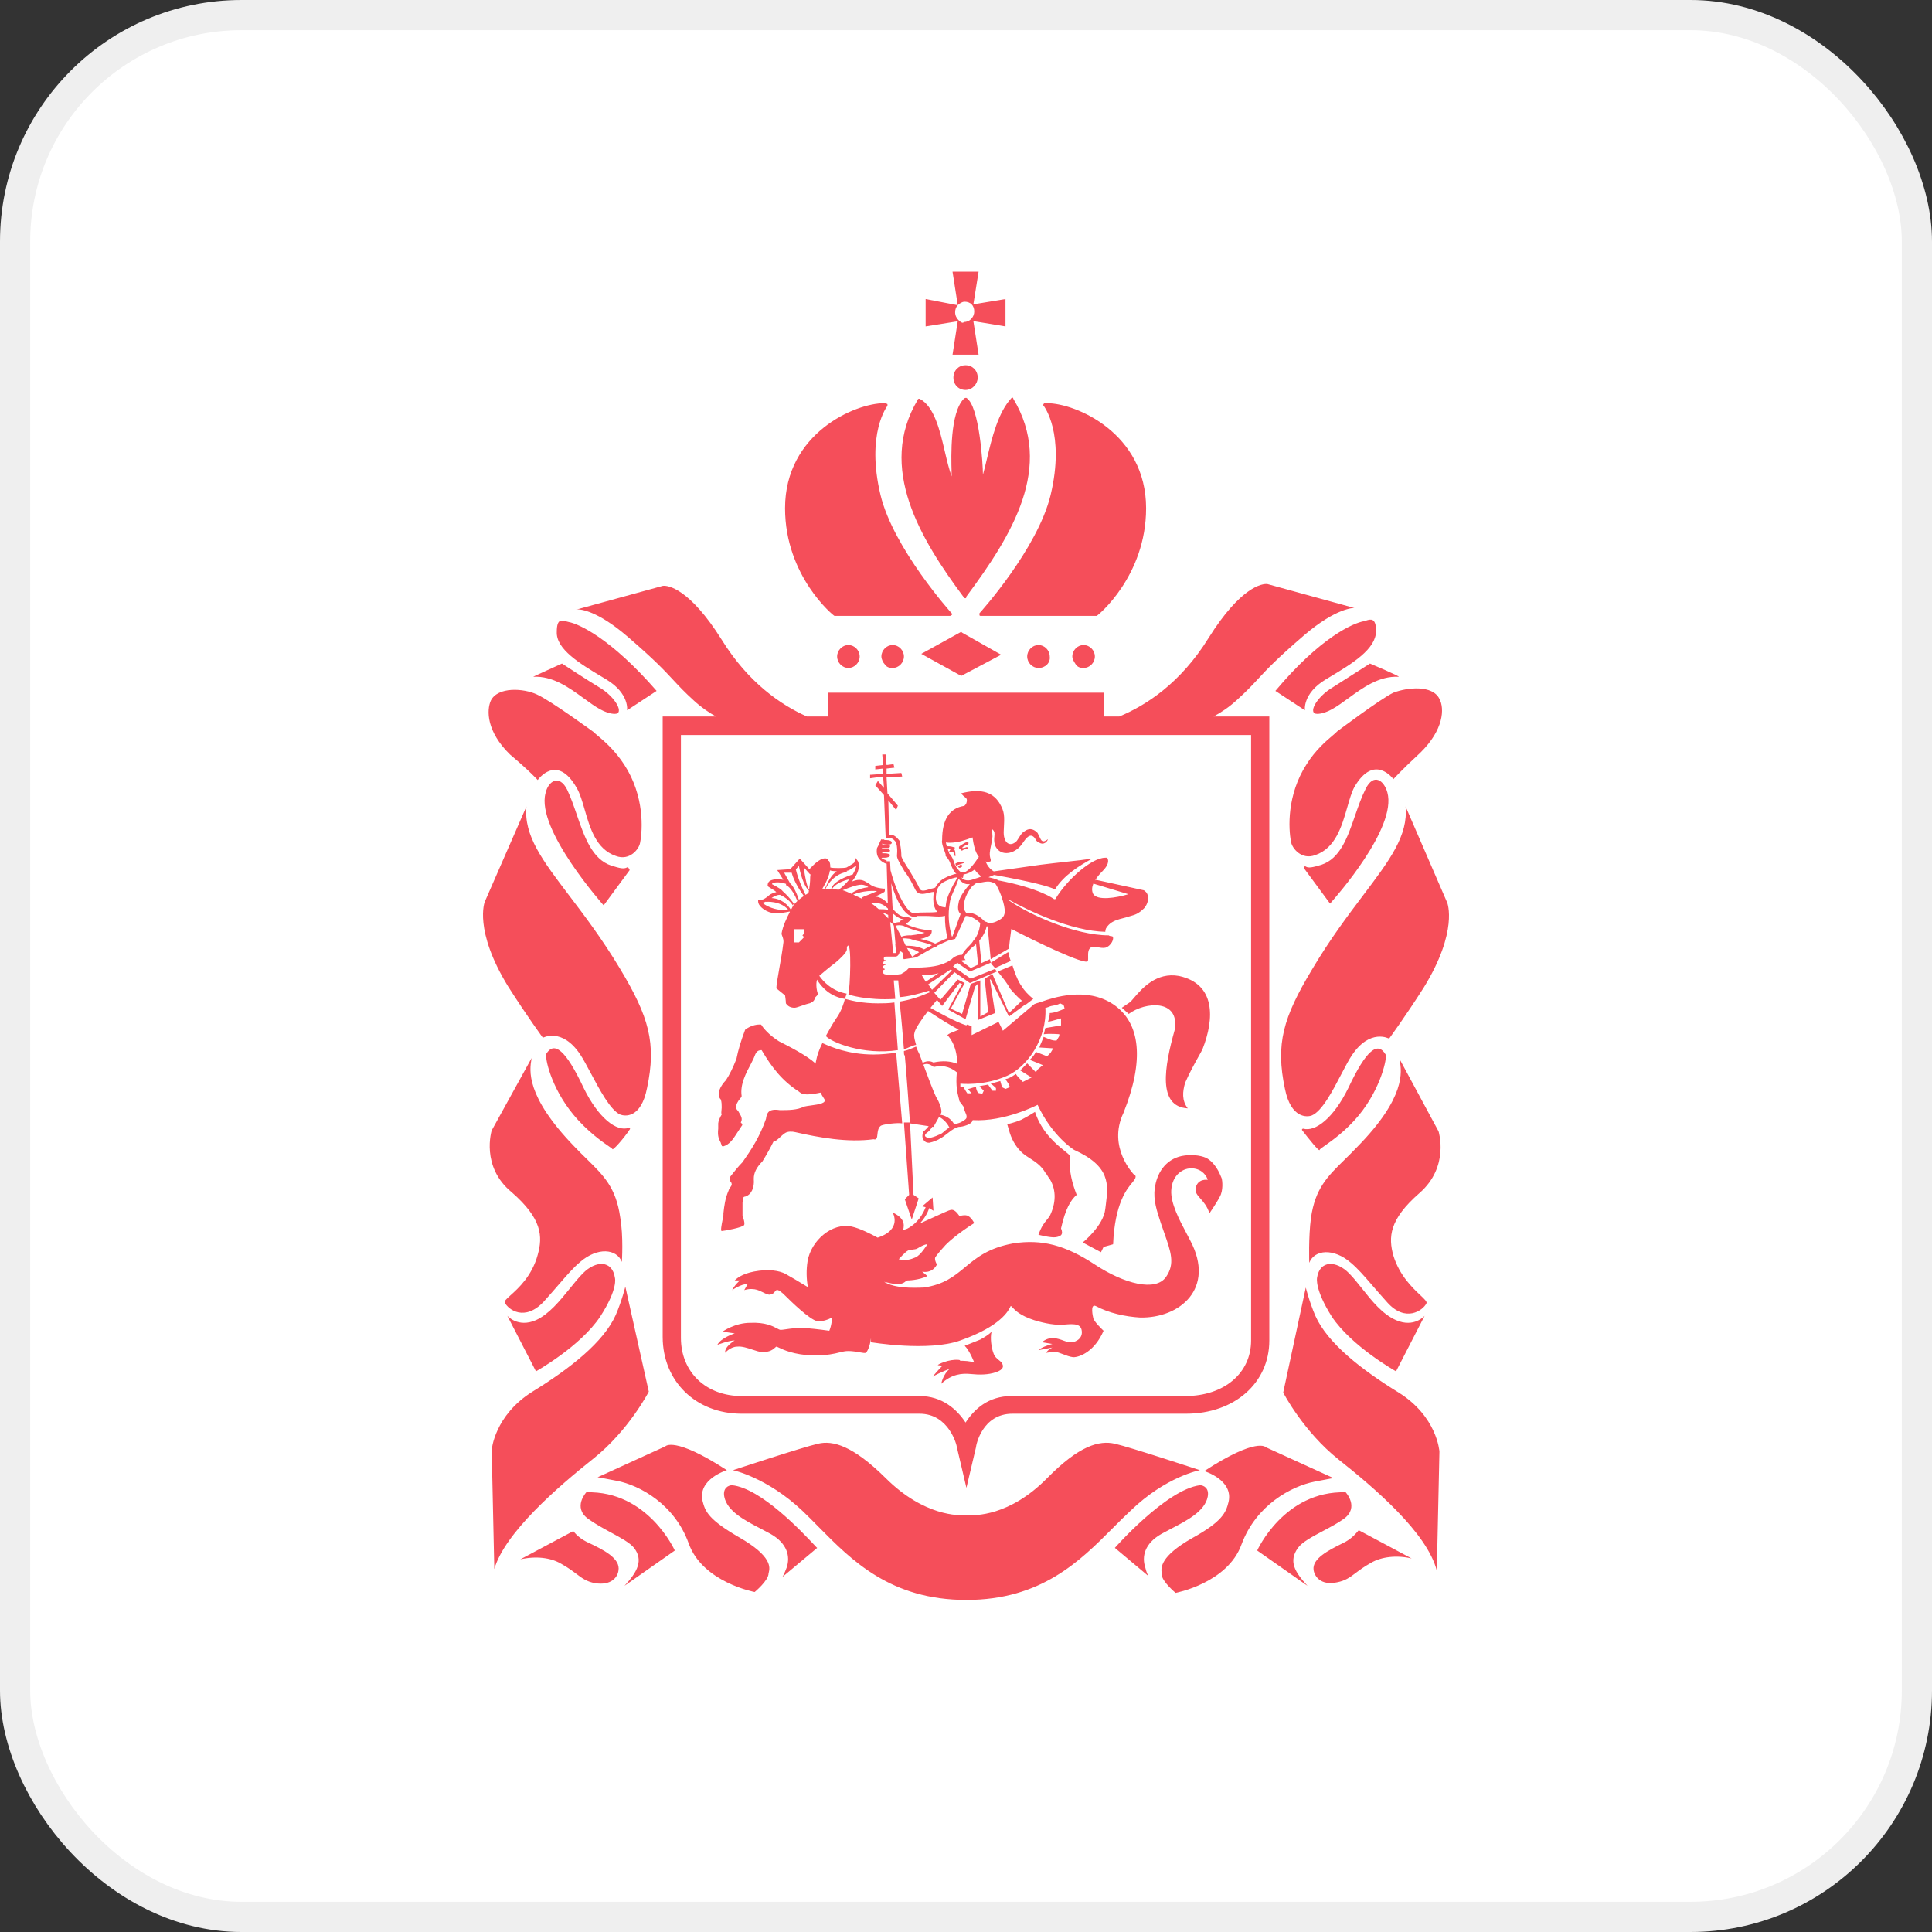 <svg width="64" height="64" viewBox="0 0 64 64" fill="none" xmlns="http://www.w3.org/2000/svg">
<rect x="0" y="0" width="64" height="64" fill="#333333" stroke="none"/>
<rect x="0.5" y="0.5" width="63" height="63" rx="7.5" fill="white"/>
<rect x="0.5" y="0.5" width="63" height="63" rx="7.5" stroke="#EFEFEF"/>
<g clip-path="url(#clip0_21536_53728)">
<path fill-rule="evenodd" clip-rule="evenodd" d="M31.554 11.749H32.417L32.244 10.638L33.308 10.813V9.906L32.244 10.082L32.417 9H31.554L31.727 10.111L30.663 9.906V10.813L31.726 10.643L31.554 11.749ZM31.64 10.345C31.64 10.257 31.669 10.17 31.727 10.111C31.784 10.053 31.87 9.995 31.957 9.995C32.043 9.995 32.129 10.023 32.187 10.082C32.244 10.14 32.273 10.228 32.273 10.316C32.273 10.404 32.244 10.492 32.158 10.579C32.1 10.638 32.014 10.667 31.928 10.667C31.899 10.726 31.813 10.667 31.756 10.608C31.698 10.55 31.64 10.462 31.64 10.345ZM31.842 20.929L30.519 21.66L31.842 22.39L33.164 21.689L31.87 20.957L31.842 20.929ZM25.373 29.867V29.875C25.373 29.875 25.837 29.825 26.112 30.138H25.833C25.574 30.109 25.345 29.992 25.258 29.904C25.304 29.894 25.341 29.882 25.373 29.867ZM25.836 29.642C25.867 29.655 26.129 29.772 26.264 29.992L26.293 29.933C26.176 29.755 26.02 29.604 25.931 29.525C25.901 29.482 25.814 29.412 25.574 29.29C25.574 29.26 25.603 29.26 25.603 29.26C25.686 29.205 25.899 29.229 26.043 29.282L26.034 29.319C26.034 29.319 26.221 29.373 26.414 29.847C26.352 29.904 26.297 29.963 26.264 30.021C26.25 30.051 26.23 30.087 26.209 30.128L26.203 30.138H26.2C26 29.83 25.734 29.759 25.558 29.749C25.635 29.697 25.715 29.648 25.836 29.642ZM26.225 28.91C26.303 29.212 26.535 29.555 26.629 29.681C26.578 29.716 26.519 29.759 26.463 29.805C26.355 29.477 26.249 29.327 26.173 29.259L25.977 28.91H26.225ZM26.462 28.686C26.511 28.917 26.619 29.348 26.797 29.501C26.788 29.552 26.782 29.582 26.782 29.582C26.782 29.582 26.742 29.605 26.685 29.643C26.604 29.494 26.426 29.086 26.363 28.799L26.462 28.686ZM26.839 28.968L26.853 28.954C26.846 28.986 26.841 29.02 26.839 29.056C26.839 29.215 26.819 29.373 26.802 29.474C26.716 29.335 26.67 29.039 26.631 28.784L26.622 28.727L26.839 28.968ZM26.609 31.073L26.581 31.103L26.552 31.132L26.523 31.161L26.494 31.19L26.466 31.219H26.437H26.408H26.379H26.351H26.322H26.293V31.19V31.161V31.132V31.103V31.073V31.045V31.015V30.985V30.956V30.927V30.898V30.869V30.84V30.81V30.781H26.322H26.351H26.379H26.408H26.437H26.465H26.494H26.523H26.552H26.581H26.609H26.638V30.81V30.84V30.869V30.898V30.927L26.609 30.956L26.581 30.985L26.638 31.045L26.609 31.073ZM27.494 28.833C27.54 28.85 27.626 28.86 27.72 28.864C27.53 28.984 27.42 29.228 27.357 29.378C27.341 29.394 27.324 29.42 27.313 29.44C27.27 29.437 27.242 29.436 27.242 29.436C27.242 29.436 27.446 29.133 27.494 28.833ZM28.036 28.851C28.08 28.843 28.115 28.834 28.133 28.822C28.2 28.788 28.247 28.754 28.286 28.726C28.315 28.706 28.339 28.688 28.363 28.676C28.363 28.729 28.327 28.835 28.249 28.966C28.049 29.031 27.59 29.198 27.534 29.453C27.466 29.448 27.401 29.445 27.349 29.442C27.435 29.252 27.683 28.933 28.075 28.881L28.036 28.851ZM28.708 29.349C28.725 29.36 28.741 29.372 28.759 29.385L28.765 29.39C28.407 29.434 28.219 29.582 28.219 29.582L28.239 29.623C28.099 29.559 27.977 29.506 27.932 29.495C27.927 29.493 27.921 29.492 27.914 29.49C28.479 29.261 28.565 29.29 28.708 29.349ZM29.015 29.515L29.022 29.517C29.032 29.52 29.042 29.522 29.053 29.524C29.011 29.538 28.961 29.56 28.912 29.581C28.86 29.604 28.809 29.626 28.765 29.641C28.554 29.722 28.537 29.728 28.558 29.774C28.464 29.728 28.36 29.679 28.263 29.634C28.331 29.606 28.628 29.492 29.015 29.515ZM29.415 30.099L29.416 30.14C29.319 30.12 29.208 30.117 29.11 30.119C29.02 30.039 28.927 29.964 28.852 29.92C29.118 29.883 29.264 29.955 29.415 30.099ZM29.425 30.425C29.379 30.378 29.31 30.307 29.232 30.232C29.297 30.251 29.362 30.277 29.422 30.307L29.425 30.425ZM29.686 31.687C29.772 31.658 29.8 31.57 29.8 31.512C29.804 31.511 29.807 31.511 29.81 31.511C29.845 31.518 29.88 31.536 29.91 31.578C29.914 31.604 29.912 31.634 29.91 31.663C29.909 31.697 29.907 31.728 29.916 31.746L29.944 31.775L30.347 31.716C30.672 31.529 30.837 31.435 30.969 31.366H31.008C31.025 31.348 31.032 31.341 31.035 31.332C31.142 31.278 31.24 31.235 31.41 31.161L31.64 31.103L31.987 30.343H32.014C32.184 30.343 32.366 30.481 32.471 30.576C32.45 30.878 32.323 31.081 32.244 31.161C32.215 31.219 32.158 31.278 32.1 31.337C32.014 31.424 31.928 31.512 31.87 31.629C31.727 31.629 31.612 31.687 31.525 31.775C31.504 31.786 31.483 31.801 31.46 31.817C31.421 31.844 31.378 31.874 31.324 31.892C31.032 32.041 30.572 32.05 30.309 32.056C30.211 32.058 30.14 32.059 30.117 32.067C30.096 32.078 30.082 32.093 30.065 32.111C30.036 32.143 29.996 32.188 29.887 32.243C29.858 32.272 29.829 32.272 29.8 32.272C29.657 32.301 29.455 32.33 29.312 32.272C29.283 32.272 29.254 32.243 29.254 32.213V32.184C29.254 32.184 29.254 32.126 29.283 32.126C29.283 32.126 29.312 32.126 29.312 32.096C29.312 32.096 29.254 32.096 29.254 32.038C29.254 31.982 29.289 31.974 29.314 31.968C29.329 31.964 29.34 31.961 29.34 31.95C29.34 31.921 29.254 31.921 29.254 31.921C29.254 31.892 29.283 31.833 29.283 31.833H29.34V31.804C29.34 31.804 29.254 31.833 29.283 31.716C29.283 31.716 29.312 31.687 29.34 31.687H29.686ZM29.578 30.616L29.61 30.666L29.665 31.279C29.662 31.279 29.66 31.278 29.657 31.278L29.686 31.57H29.588L29.489 30.541L29.578 30.616ZM29.922 30.667C30.093 30.754 30.408 30.856 30.634 30.898C30.549 30.927 30.407 30.956 30.181 30.984C30.125 30.982 29.984 30.98 29.86 31.03L29.666 30.669C29.725 30.644 29.824 30.643 29.922 30.667ZM29.603 30.588L29.597 30.591L29.579 30.259C29.685 30.357 29.8 30.438 29.944 30.459C29.93 30.459 29.915 30.466 29.901 30.474C29.887 30.481 29.872 30.488 29.858 30.488L29.8 30.518V30.546C29.732 30.549 29.666 30.563 29.618 30.582L29.599 30.547L29.603 30.588ZM30.447 31.544C30.369 31.591 30.297 31.639 30.232 31.687L30.212 31.685C30.179 31.633 30.11 31.523 30.044 31.403C30.161 31.417 30.314 31.454 30.447 31.544ZM30.005 31.329C29.97 31.261 29.938 31.193 29.916 31.132L29.892 31.089C29.955 31.078 30.03 31.087 30.092 31.095C30.115 31.098 30.136 31.101 30.154 31.102C30.179 31.113 30.218 31.124 30.28 31.142C30.3 31.148 30.322 31.154 30.347 31.161C30.471 31.186 30.744 31.255 30.872 31.311C30.782 31.356 30.694 31.402 30.61 31.449C30.418 31.341 30.164 31.326 30.005 31.329ZM30.289 30.372C30.318 30.372 30.347 30.372 30.376 30.343H30.692C30.747 30.343 30.813 30.347 30.881 30.352L30.882 30.352C31.034 30.362 31.198 30.372 31.284 30.338C31.291 30.34 31.298 30.34 31.304 30.341C31.299 30.6 31.328 30.84 31.388 31.077C31.254 31.133 31.116 31.194 30.98 31.259C30.9 31.215 30.741 31.166 30.491 31.103C30.663 31.073 30.778 31.015 30.836 30.956C30.864 30.898 30.864 30.869 30.864 30.869V30.81H30.807C30.529 30.81 30.199 30.702 30.021 30.615L30.027 30.591C30.129 30.53 30.203 30.43 30.203 30.43C30.203 30.43 30.088 30.372 30.002 30.372C29.823 30.372 29.712 30.256 29.588 30.127L29.57 30.109L29.524 29.259C29.747 30.019 30.04 30.372 30.289 30.372ZM31.03 29.524H31.037V29.495C31.066 29.378 31.181 29.261 31.238 29.232C31.465 29.107 31.628 29.069 31.721 29.059L31.641 29.203C31.583 29.29 31.411 29.612 31.353 29.845C31.34 29.919 31.331 29.99 31.323 30.06L31.317 30.059C31.187 30.046 30.914 30.017 31.03 29.524ZM31.612 28.588L31.603 28.562C31.577 28.478 31.543 28.372 31.439 28.267V28.237C31.421 28.2 31.403 28.154 31.386 28.105C31.393 28.11 31.401 28.115 31.411 28.12H31.497C31.483 28.135 31.475 28.149 31.468 28.164C31.461 28.179 31.454 28.194 31.439 28.208C31.468 28.237 31.526 28.237 31.555 28.208L31.583 28.237C31.641 28.413 31.669 28.413 31.641 28.208C31.641 28.194 31.634 28.179 31.626 28.164C31.619 28.149 31.612 28.135 31.612 28.12C31.641 28.091 31.641 28.062 31.583 28.062C31.501 28.034 31.444 28.033 31.363 28.032C31.351 27.988 31.34 27.945 31.334 27.907C31.38 27.916 31.43 27.916 31.468 27.916C31.727 27.916 31.986 27.828 32.216 27.74C32.251 27.977 32.298 28.224 32.426 28.385C32.038 28.968 31.869 28.966 31.756 28.822C31.698 28.764 31.641 28.676 31.612 28.588ZM32.273 29.115C32.091 29.194 31.933 29.177 31.84 29.065L31.899 29.085L31.919 28.965C32.042 28.952 32.169 28.891 32.289 28.805C32.33 28.882 32.425 28.966 32.504 29.036L32.505 29.037C32.431 29.069 32.342 29.097 32.273 29.115ZM31.821 30.276L31.554 31.015L31.531 31.023C31.432 30.669 31.388 30.31 31.468 29.875C31.486 29.748 31.559 29.588 31.618 29.456C31.655 29.375 31.687 29.305 31.698 29.26L31.756 29.115C31.855 29.216 31.955 29.317 32.129 29.285L32.1 29.319C32.1 29.319 31.784 29.67 31.756 29.904C31.705 30.128 31.764 30.23 31.821 30.276ZM32.733 29.203C32.81 29.203 32.874 29.228 32.916 29.245C32.938 29.254 32.953 29.26 32.963 29.26C33.078 29.407 33.251 29.845 33.279 30.109C33.308 30.371 33.193 30.43 33.02 30.518C32.963 30.547 32.877 30.576 32.791 30.576C32.76 30.576 32.729 30.568 32.703 30.56C32.703 30.556 32.704 30.552 32.704 30.547L32.627 30.527C32.541 30.441 32.282 30.201 32.072 30.255H32.014C32.007 30.239 31.997 30.226 31.987 30.212C31.959 30.173 31.928 30.129 31.928 30.021C31.928 29.729 32.129 29.436 32.215 29.349L32.331 29.26C32.354 29.26 32.408 29.25 32.471 29.239C32.559 29.222 32.666 29.203 32.733 29.203ZM32.158 32.067L31.832 31.825C31.868 31.812 31.907 31.804 31.957 31.804H31.985L31.928 31.716C31.985 31.601 32.069 31.515 32.154 31.428L32.158 31.424C32.187 31.395 32.216 31.373 32.245 31.351C32.273 31.329 32.302 31.307 32.331 31.278L32.333 31.276L32.4 31.955L32.158 32.067ZM30.875 32.789L30.75 32.606L31.492 32.115L31.534 32.145L30.875 32.789ZM30.528 32.292C30.715 32.304 30.906 32.29 31.092 32.24L30.667 32.521L30.528 32.292ZM27.787 29.473C27.721 29.467 27.642 29.461 27.566 29.455C27.616 29.315 27.918 29.168 28.139 29.127C28.051 29.239 27.934 29.359 27.787 29.473ZM36.219 29.271L37.38 29.622C36.97 29.745 36.348 29.843 36.212 29.612C36.158 29.502 36.173 29.383 36.219 29.271ZM31.94 36.689L31.928 36.687C31.941 36.763 31.964 36.817 31.984 36.864C32.01 36.924 32.031 36.971 32.014 37.038C31.985 37.096 31.842 37.184 31.727 37.213C31.687 37.221 31.65 37.234 31.614 37.249C31.482 37.01 31.265 36.944 31.147 36.927C31.16 36.902 31.172 36.879 31.181 36.862C31.209 36.774 31.123 36.511 31.008 36.336C30.921 36.159 30.735 35.664 30.588 35.269C30.71 35.209 30.812 35.268 30.863 35.298C30.877 35.306 30.888 35.312 30.893 35.312L30.922 35.342H30.951C31.174 35.291 31.441 35.306 31.696 35.52C31.656 35.978 31.715 36.201 31.756 36.359C31.768 36.404 31.778 36.444 31.784 36.482C31.784 36.482 31.864 36.579 31.94 36.689ZM31.813 35.897C31.813 35.897 32.589 35.985 33.366 35.634C34.027 35.342 34.688 34.406 34.63 33.383H34.659L34.746 33.353C34.796 33.328 34.847 33.319 34.9 33.31C34.967 33.298 35.039 33.286 35.119 33.237L35.234 33.295C35.234 33.295 35.263 33.383 35.263 33.412C35.148 33.47 34.918 33.558 34.774 33.558C34.774 33.644 34.759 33.699 34.739 33.768C34.732 33.793 34.724 33.82 34.717 33.85C34.861 33.821 35.148 33.734 35.148 33.734V33.968L34.63 34.055C34.616 34.084 34.609 34.121 34.602 34.158C34.595 34.194 34.587 34.231 34.573 34.26C34.774 34.231 35.091 34.26 35.091 34.26V34.319L35.004 34.465C34.894 34.487 34.75 34.424 34.65 34.38C34.62 34.366 34.593 34.354 34.573 34.347C34.548 34.412 34.523 34.471 34.5 34.524C34.471 34.591 34.445 34.649 34.429 34.699L34.889 34.728L34.803 34.874L34.688 34.991L34.314 34.845C34.257 34.962 34.199 35.02 34.113 35.108C34.343 35.196 34.544 35.283 34.544 35.283L34.372 35.43L34.314 35.517L34.027 35.225C33.977 35.276 33.926 35.327 33.882 35.372L33.881 35.373L33.797 35.458L34.171 35.693L33.998 35.78L33.883 35.839C33.739 35.693 33.682 35.634 33.653 35.575L33.65 35.578C33.565 35.636 33.479 35.693 33.394 35.722C33.366 35.736 33.358 35.736 33.351 35.736C33.344 35.736 33.337 35.736 33.308 35.751L33.423 35.926L33.452 36.014L33.308 36.072L33.193 36.014L33.136 35.81C33.078 35.824 33.027 35.839 32.976 35.854C32.926 35.868 32.876 35.883 32.819 35.897C32.906 35.956 32.992 36.043 32.992 36.043V36.131H32.877C32.851 36.092 32.826 36.059 32.803 36.03C32.774 35.992 32.749 35.959 32.733 35.926C32.68 35.94 32.632 35.947 32.588 35.954C32.538 35.962 32.492 35.97 32.446 35.985L32.589 36.131L32.532 36.248L32.474 36.218C32.417 36.218 32.388 36.19 32.388 36.19C32.388 36.19 32.331 36.072 32.331 36.014C32.263 36.014 32.206 36.034 32.158 36.051C32.124 36.062 32.096 36.072 32.072 36.072C32.1 36.131 32.187 36.218 32.187 36.218H32.043L31.986 36.131C31.975 36.108 31.963 36.09 31.954 36.075C31.939 36.05 31.928 36.032 31.928 36.014C31.906 36.014 31.884 36.01 31.865 36.006C31.835 36.001 31.813 35.996 31.813 36.014V35.897ZM31.353 37.417C31.324 37.437 31.299 37.459 31.273 37.482C31.222 37.528 31.171 37.573 31.094 37.593C30.979 37.651 30.864 37.681 30.749 37.709C30.721 37.709 30.692 37.681 30.663 37.651C30.634 37.651 30.634 37.593 30.663 37.563L30.692 37.534C30.749 37.495 30.819 37.431 30.884 37.324L30.922 37.33C30.922 37.33 31.028 37.144 31.108 36.998C31.183 37.035 31.34 37.135 31.448 37.347C31.416 37.37 31.384 37.393 31.353 37.417ZM25.804 30.255C25.98 30.23 26.088 30.212 26.158 30.196C26.16 30.199 26.162 30.203 26.165 30.206L26.166 30.208C26.064 30.404 25.932 30.673 25.89 30.927C25.89 30.947 25.9 30.973 25.912 31.005C25.936 31.068 25.967 31.152 25.948 31.249C25.921 31.486 25.867 31.79 25.818 32.065C25.765 32.366 25.718 32.633 25.718 32.74L26.006 32.974C26.006 32.974 26.034 33.149 26.034 33.237C26.092 33.324 26.178 33.383 26.322 33.383C26.369 33.383 26.467 33.348 26.57 33.312C26.656 33.282 26.745 33.25 26.811 33.237C26.839 33.237 26.868 33.208 26.868 33.208C26.954 33.179 26.983 33.12 27.012 33.032L27.028 33.016L27.051 32.993C27.066 32.977 27.082 32.961 27.098 32.944C27.05 32.799 27.022 32.612 27.064 32.452C27.204 32.685 27.489 33.015 27.989 33.09C27.96 33.208 27.874 33.5 27.702 33.734C27.564 33.943 27.5 34.06 27.421 34.203L27.421 34.203C27.401 34.239 27.38 34.277 27.357 34.319C27.529 34.523 28.593 34.962 29.743 34.786L29.628 33.208C29.427 33.237 29.254 33.237 29.082 33.237C28.571 33.237 28.232 33.15 28.077 33.11C28.032 33.098 28.002 33.09 27.989 33.09L28.047 32.915C27.567 32.834 27.268 32.512 27.14 32.324C27.243 32.236 27.512 32.008 27.673 31.892C28.062 31.558 28.057 31.478 28.054 31.416C28.052 31.392 28.051 31.37 28.076 31.337C28.219 31.161 28.162 32.711 28.104 32.944C28.104 32.944 28.708 33.149 29.657 33.09L29.607 32.476H29.755C29.766 32.591 29.783 32.785 29.8 33.032C30.125 33.005 30.424 32.925 30.769 32.819L30.815 32.865C30.423 33.035 30.14 33.121 29.8 33.179C29.858 33.704 29.916 34.406 29.944 34.757C29.995 34.744 30.051 34.72 30.11 34.694C30.186 34.662 30.266 34.627 30.347 34.611C30.341 34.586 30.334 34.561 30.326 34.535C30.298 34.434 30.267 34.323 30.289 34.231C30.305 34.086 30.537 33.757 30.743 33.49C30.787 33.517 30.839 33.551 30.897 33.589C31.135 33.743 31.475 33.964 31.761 34.109C31.715 34.129 31.671 34.146 31.628 34.163C31.523 34.203 31.433 34.238 31.382 34.289C31.382 34.289 31.705 34.572 31.71 35.241C31.486 35.146 31.22 35.13 30.922 35.196C30.876 35.172 30.737 35.111 30.565 35.209C30.527 35.105 30.491 35.01 30.462 34.932C30.433 34.874 30.376 34.757 30.347 34.669C30.314 34.682 30.284 34.696 30.254 34.708C30.15 34.752 30.056 34.793 29.944 34.815C29.944 34.903 29.944 34.962 29.973 34.962C30.026 35.501 30.128 36.962 30.143 37.183H29.944L30.117 39.581L29.973 39.727L30.203 40.399L30.433 39.698L30.261 39.581L30.147 37.213L30.764 37.306C30.728 37.357 30.69 37.393 30.659 37.422C30.65 37.431 30.642 37.439 30.634 37.446C30.623 37.458 30.612 37.465 30.603 37.47C30.588 37.48 30.577 37.487 30.577 37.505C30.548 37.593 30.548 37.681 30.577 37.739C30.634 37.827 30.692 37.856 30.778 37.856C30.922 37.827 31.066 37.768 31.152 37.709C31.225 37.672 31.287 37.623 31.345 37.577C31.377 37.551 31.408 37.526 31.439 37.505C31.554 37.417 31.64 37.359 31.756 37.33C31.899 37.33 32.187 37.242 32.215 37.125C32.218 37.119 32.22 37.112 32.222 37.105C33.279 37.168 34.372 36.599 34.372 36.599C34.861 37.651 35.579 38.09 35.579 38.09C36.792 38.638 36.716 39.237 36.631 39.913C36.625 39.958 36.62 40.003 36.614 40.049C36.557 40.604 35.867 41.159 35.867 41.159L36.471 41.481L36.557 41.306L36.873 41.218C36.929 39.855 37.337 39.374 37.519 39.161L37.534 39.142C37.707 38.938 37.563 38.909 37.563 38.909C37.563 38.909 36.672 38.002 37.218 36.862C37.908 35.137 37.793 33.88 36.873 33.266C35.984 32.672 34.852 33.062 34.544 33.169L34.516 33.179C34.487 33.179 34.429 33.208 34.429 33.208C34.429 33.208 34.314 33.237 34.257 33.266L33.222 34.143L33.078 33.85L32.187 34.289V33.996L32.043 33.938L32.04 33.941L32.031 33.948C32.025 33.954 32.018 33.959 32.012 33.964L32.01 33.966C31.67 33.857 31.1 33.544 30.823 33.387C30.918 33.267 30.999 33.17 31.039 33.122L31.209 33.324L31.784 32.564L31.87 32.593L31.41 33.442L31.985 33.763L32.302 32.681L32.388 32.593V33.792L32.963 33.558L32.791 32.447H32.819L33.423 33.675L33.987 33.258L33.993 33.262L33.998 33.266L34.228 33.09C34.084 32.974 33.912 32.798 33.854 32.681C33.854 32.681 33.711 32.535 33.538 31.98L33.049 32.184L33.084 32.226C33.22 32.392 33.372 32.578 33.452 32.74C33.452 32.74 33.627 32.958 33.85 33.15L33.423 33.558L32.877 32.272L32.618 32.418L32.733 33.529L32.474 33.675V32.476L32.158 32.593L31.87 33.587L31.497 33.412L31.957 32.564L31.727 32.447L31.152 33.12L30.949 32.888L31.62 32.206L32.129 32.564L33.02 32.184L32.963 32.096L32.158 32.418L31.569 32.011C31.594 31.993 31.617 31.974 31.64 31.95L31.667 31.93L31.679 31.921L31.695 31.909L31.714 31.894L32.129 32.184L32.819 31.892L32.821 31.891L32.818 31.885L32.791 31.775L32.511 31.904L32.438 31.163C32.532 31.053 32.638 30.896 32.684 30.685C32.694 30.687 32.704 30.688 32.715 30.689L32.819 31.775L33.423 31.424C33.433 31.29 33.454 31.13 33.476 30.965L33.476 30.965L33.476 30.964C33.484 30.9 33.493 30.835 33.501 30.771C34.201 31.138 35.99 32.008 36.039 31.833C36.047 31.8 36.046 31.753 36.045 31.701C36.042 31.57 36.039 31.407 36.183 31.366C36.237 31.352 36.298 31.364 36.366 31.378C36.441 31.393 36.523 31.41 36.614 31.395C36.816 31.337 36.93 31.073 36.844 31.015C36.758 31.015 36.729 30.985 36.729 30.985C35.612 30.985 34.089 30.296 33.423 29.828C33.422 29.82 33.42 29.812 33.419 29.804C34.067 30.169 35.485 30.841 36.614 30.868C36.614 30.781 36.643 30.723 36.729 30.635C36.858 30.503 37.052 30.454 37.214 30.413C37.268 30.399 37.319 30.386 37.362 30.371C37.395 30.36 37.427 30.351 37.459 30.342C37.593 30.305 37.722 30.268 37.908 30.079C38.091 29.852 38.058 29.581 37.901 29.504L37.908 29.495L36.298 29.144L36.268 29.174C36.351 29.032 36.469 28.911 36.528 28.851C36.787 28.588 36.7 28.442 36.672 28.413H36.614C36.154 28.413 35.349 29.144 34.975 29.758C34.975 29.786 34.947 29.786 34.947 29.786H34.918C34.918 29.786 34.452 29.425 33.067 29.163C33.059 29.155 33.053 29.148 33.049 29.144H33.02C33.049 29.144 32.993 29.116 32.745 29.059C32.807 29.035 32.877 29.008 32.932 28.983C34.197 29.21 34.806 29.379 34.947 29.465C35.234 28.997 35.752 28.676 36.183 28.442C35.963 28.476 35.652 28.511 35.287 28.551C35.033 28.579 34.753 28.61 34.458 28.647L32.92 28.866C32.779 28.786 32.696 28.652 32.649 28.537C32.684 28.548 32.721 28.556 32.762 28.558C32.762 28.558 32.791 28.53 32.819 28.53V28.471C32.763 28.319 32.792 28.178 32.828 28.01C32.846 27.921 32.867 27.823 32.877 27.711C32.877 27.622 32.867 27.538 32.851 27.459L32.877 27.477C32.955 27.541 32.948 27.613 32.94 27.707C32.932 27.787 32.924 27.883 32.963 28.003C33.107 28.354 33.538 28.325 33.797 28.032C33.823 28.006 33.852 27.964 33.884 27.919C33.992 27.764 34.13 27.567 34.285 27.77C34.314 27.828 34.343 27.887 34.429 27.916C34.573 28.003 34.688 27.887 34.717 27.799C34.534 27.938 34.496 27.856 34.431 27.714C34.414 27.677 34.395 27.636 34.372 27.594C34.285 27.507 34.142 27.39 33.941 27.536C33.859 27.577 33.807 27.662 33.752 27.75C33.73 27.786 33.707 27.823 33.682 27.857C33.452 28.091 33.222 27.916 33.251 27.507C33.279 27.009 33.279 26.892 33.107 26.6C32.848 26.191 32.417 26.132 31.842 26.279C31.885 26.344 31.927 26.377 31.961 26.403C32.019 26.447 32.05 26.472 32.014 26.6C32.002 26.638 31.974 26.67 31.946 26.695C31.455 26.768 31.209 27.145 31.209 27.828C31.187 27.917 31.233 28.041 31.281 28.172C31.296 28.213 31.311 28.254 31.324 28.296V28.325V28.354C31.439 28.471 31.468 28.558 31.497 28.647C31.509 28.671 31.52 28.694 31.53 28.716C31.569 28.8 31.601 28.869 31.669 28.939H31.698L31.7 28.939C31.585 28.96 31.426 29.012 31.238 29.115C31.152 29.173 31.037 29.29 30.979 29.407C30.965 29.407 30.943 29.414 30.922 29.422C30.9 29.429 30.879 29.436 30.864 29.436C30.844 29.442 30.824 29.448 30.805 29.454C30.635 29.505 30.514 29.541 30.462 29.436C30.404 29.3 30.321 29.163 30.238 29.027C30.197 28.959 30.155 28.89 30.117 28.822C30.002 28.647 29.858 28.413 29.858 28.354C29.858 28.296 29.858 28.12 29.8 27.887V27.857C29.8 27.857 29.686 27.682 29.542 27.653C29.52 27.653 29.483 27.653 29.453 27.665L29.427 26.512L29.686 26.834L29.743 26.688L29.398 26.279L29.369 25.753L29.887 25.723L29.858 25.606L29.369 25.636V25.46L29.628 25.431L29.599 25.314L29.369 25.343L29.34 24.992H29.226L29.254 25.343L28.995 25.372V25.489L29.254 25.46V25.636L28.852 25.665H28.823V25.782L29.254 25.723L29.283 26.103L29.082 25.87L28.995 26.015L29.283 26.337L29.34 27.77H29.455L29.454 27.724L29.484 27.77H29.513C29.57 27.77 29.657 27.857 29.686 27.916C29.73 28.075 29.723 28.2 29.717 28.288C29.716 28.313 29.714 28.335 29.714 28.354C29.714 28.442 29.8 28.588 29.973 28.881C30.117 29.056 30.232 29.29 30.318 29.465C30.376 29.582 30.462 29.612 30.548 29.612C30.633 29.612 30.746 29.583 30.86 29.554L30.864 29.553C30.889 29.553 30.914 29.548 30.937 29.541C30.88 29.901 30.952 30.099 31.049 30.209C30.941 30.226 30.796 30.226 30.663 30.226C30.519 30.226 30.404 30.226 30.318 30.255C30.077 30.309 29.712 29.63 29.5 28.829L29.484 28.53H29.369V28.501C29.355 28.501 29.319 28.486 29.283 28.471C29.247 28.456 29.211 28.442 29.197 28.442L29.226 28.413H29.312C29.398 28.413 29.484 28.384 29.484 28.325C29.484 28.296 29.398 28.266 29.312 28.266H29.254H29.226V28.237H29.312C29.369 28.237 29.484 28.237 29.484 28.179C29.484 28.161 29.473 28.154 29.458 28.144C29.449 28.138 29.438 28.131 29.427 28.12H29.197L29.226 28.091H29.427C29.456 28.091 29.484 28.062 29.484 28.032C29.484 28.015 29.474 28.008 29.459 27.998C29.449 27.992 29.438 27.985 29.427 27.974H29.226V27.945C29.312 27.974 29.398 27.974 29.456 27.974C29.513 27.974 29.542 27.945 29.542 27.916C29.542 27.857 29.456 27.828 29.369 27.828H29.312L29.254 27.799C29.254 27.799 29.226 27.828 29.197 27.799C29.168 27.843 29.146 27.894 29.125 27.945C29.103 27.996 29.082 28.047 29.053 28.091C28.996 28.413 29.197 28.558 29.369 28.618V28.533L29.41 29.927C29.302 29.812 29.177 29.72 28.995 29.699C29.249 29.582 29.299 29.559 29.309 29.524C29.312 29.516 29.312 29.506 29.312 29.495V29.436H29.254C28.995 29.407 28.88 29.349 28.765 29.26L28.742 29.246C28.608 29.164 28.491 29.092 28.219 29.203C28.564 28.793 28.421 28.53 28.421 28.53L28.334 28.413L28.305 28.558C28.305 28.581 28.238 28.621 28.143 28.677C28.113 28.695 28.081 28.713 28.047 28.734C27.99 28.763 27.571 28.764 27.504 28.735C27.507 28.663 27.498 28.593 27.472 28.53C27.468 28.523 27.458 28.518 27.443 28.515L27.443 28.507L27.443 28.501V28.442H27.386C27.201 28.389 26.969 28.629 26.843 28.76L26.827 28.776L26.811 28.793L26.494 28.442L26.178 28.793L25.747 28.822L25.948 29.144C25.804 29.115 25.632 29.115 25.517 29.173C25.459 29.203 25.43 29.26 25.43 29.319V29.349L25.459 29.377C25.488 29.397 25.52 29.416 25.552 29.436C25.616 29.475 25.68 29.514 25.718 29.553C25.574 29.582 25.488 29.641 25.43 29.699C25.418 29.708 25.406 29.717 25.394 29.725C25.325 29.774 25.265 29.816 25.143 29.816H25.114V29.845C25.114 29.875 25.114 29.904 25.143 29.962C25.229 30.109 25.488 30.284 25.804 30.255ZM23.907 37.943C23.907 37.973 23.936 37.973 23.964 37.973C24.165 37.915 24.28 37.739 24.395 37.565L24.395 37.563C24.453 37.476 24.51 37.388 24.568 37.3C24.597 37.271 24.597 37.242 24.568 37.213L24.539 37.183C24.608 37.068 24.549 36.97 24.494 36.877C24.479 36.852 24.465 36.828 24.453 36.804L24.424 36.774C24.395 36.745 24.309 36.628 24.539 36.365C24.539 36.365 24.568 36.336 24.568 36.307C24.51 35.926 24.712 35.546 24.884 35.225C24.91 35.173 24.935 35.121 24.96 35.069L24.97 35.049C24.975 35.037 24.98 35.024 24.985 35.012C25.034 34.884 25.072 34.786 25.229 34.786C25.574 35.371 25.919 35.81 26.465 36.16C26.465 36.16 26.552 36.248 26.667 36.248C26.795 36.267 27.029 36.226 27.181 36.194C27.215 36.261 27.253 36.328 27.299 36.395C27.406 36.546 27.118 36.585 26.868 36.619C26.78 36.631 26.698 36.642 26.638 36.657C26.408 36.774 26.12 36.774 25.833 36.774C25.459 36.716 25.402 36.862 25.373 37.067C25.172 37.651 24.884 38.09 24.597 38.499C24.453 38.645 24.339 38.791 24.224 38.936L24.223 38.938C24.194 38.967 24.165 39.025 24.165 39.054C24.165 39.084 24.194 39.142 24.223 39.171C24.258 39.243 24.229 39.282 24.194 39.328C24.172 39.357 24.148 39.389 24.137 39.435C24.022 39.698 23.993 39.932 23.964 40.194V40.253C23.957 40.295 23.947 40.346 23.937 40.401C23.903 40.575 23.863 40.779 23.907 40.779C23.964 40.779 24.625 40.663 24.654 40.575C24.683 40.487 24.597 40.282 24.597 40.282V39.844C24.605 39.808 24.609 39.775 24.612 39.747C24.619 39.682 24.623 39.639 24.683 39.639C24.884 39.581 24.999 39.347 24.97 39.054C24.97 38.85 25.057 38.674 25.258 38.47C25.402 38.236 25.517 38.031 25.632 37.798C25.685 37.816 25.748 37.756 25.83 37.681C25.881 37.633 25.939 37.579 26.006 37.534C26.092 37.476 26.236 37.476 26.351 37.505C27.127 37.681 28.075 37.856 28.938 37.739C29.046 37.77 29.055 37.684 29.066 37.576C29.076 37.481 29.088 37.368 29.168 37.3C29.225 37.242 29.743 37.183 29.887 37.213L29.686 34.874C29.455 34.903 29.197 34.932 28.938 34.932C28.1 34.932 27.516 34.674 27.282 34.57C27.267 34.564 27.253 34.557 27.242 34.552C27.127 34.786 27.069 34.962 27.041 35.108C27.032 35.144 27.023 35.189 27.017 35.24L27.012 35.225C26.724 34.962 26.149 34.669 25.804 34.494C25.574 34.347 25.373 34.172 25.229 33.967C25.229 33.938 25.2 33.938 25.172 33.938C24.999 33.938 24.855 33.996 24.712 34.085L24.683 34.113C24.539 34.494 24.453 34.786 24.395 35.078C24.28 35.371 24.165 35.605 24.05 35.78C23.878 35.956 23.706 36.248 23.878 36.423C23.907 36.511 23.907 36.599 23.907 36.687C23.907 36.717 23.903 36.748 23.9 36.777C23.894 36.831 23.888 36.882 23.907 36.92C23.849 37.008 23.792 37.154 23.792 37.213V37.388C23.765 37.631 23.812 37.724 23.864 37.829L23.878 37.856C23.878 37.87 23.885 37.885 23.892 37.9C23.9 37.915 23.907 37.929 23.907 37.943ZM37.419 33.208C37.247 33.324 37.161 33.383 37.161 33.383L37.391 33.587C37.937 33.179 39.087 33.09 38.914 34.113C38.569 35.342 38.339 36.657 39.346 36.716C39.145 36.453 39.173 36.16 39.259 35.868C39.399 35.543 39.581 35.218 39.707 34.991C39.763 34.892 39.808 34.811 39.834 34.757C40.237 33.734 40.266 32.593 39.058 32.33C38.303 32.191 37.821 32.755 37.569 33.05C37.504 33.126 37.455 33.184 37.419 33.208ZM35.436 38.294C35.407 38.821 35.522 39.201 35.666 39.581C35.464 39.756 35.292 40.049 35.148 40.692C35.234 40.896 35.148 40.955 34.975 40.984C34.832 41.013 34.343 40.896 34.401 40.896C34.505 40.619 34.58 40.529 34.668 40.42C34.7 40.38 34.735 40.338 34.774 40.282C34.975 39.873 35.004 39.435 34.774 39.054C34.745 39.025 34.724 38.989 34.703 38.952C34.681 38.916 34.659 38.879 34.63 38.85C34.493 38.61 34.288 38.48 34.108 38.365C34.024 38.312 33.947 38.262 33.883 38.207C33.682 38.031 33.538 37.798 33.452 37.534L33.366 37.242C33.366 37.242 33.624 37.183 33.826 37.096C34.056 36.979 34.285 36.832 34.285 36.832C34.511 37.519 34.998 37.91 35.26 38.12C35.366 38.205 35.436 38.261 35.436 38.294ZM34.027 21.747C34.027 21.542 34.199 21.367 34.401 21.367C34.602 21.367 34.774 21.542 34.774 21.747C34.803 21.952 34.63 22.128 34.401 22.128C34.199 22.128 34.027 21.952 34.027 21.747ZM35.522 21.747C35.522 21.834 35.578 21.92 35.635 22.008L35.637 22.01C35.694 22.098 35.781 22.128 35.895 22.128C36.097 22.128 36.269 21.952 36.269 21.747C36.269 21.542 36.097 21.367 35.895 21.367C35.694 21.367 35.522 21.542 35.522 21.747ZM28.104 22.128C27.903 22.128 27.731 21.952 27.731 21.747C27.731 21.542 27.903 21.367 28.104 21.367C28.306 21.367 28.478 21.542 28.478 21.747C28.478 21.952 28.306 22.128 28.104 22.128ZM29.197 21.747C29.197 21.835 29.254 21.952 29.312 22.01C29.369 22.098 29.456 22.128 29.571 22.128C29.772 22.128 29.944 21.952 29.944 21.747C29.944 21.542 29.772 21.367 29.571 21.367C29.369 21.367 29.197 21.542 29.197 21.747ZM30.235 41.394C30.183 41.401 30.129 41.408 30.088 41.422C30.002 41.452 29.772 41.715 29.772 41.715C30.03 41.773 30.174 41.715 30.317 41.657L30.318 41.657C30.491 41.598 30.721 41.218 30.721 41.218C30.627 41.218 30.497 41.294 30.42 41.339C30.402 41.35 30.387 41.359 30.376 41.364C30.345 41.38 30.291 41.387 30.235 41.394ZM24.424 44.609C24.194 44.609 24.022 44.814 24.022 44.814C23.993 44.609 24.338 44.405 24.338 44.405C24.137 44.405 23.763 44.551 23.763 44.551C23.878 44.317 24.338 44.171 24.338 44.171L23.936 44.112C23.936 44.112 24.338 43.82 24.855 43.82C25.351 43.799 25.594 43.929 25.735 44.003C25.79 44.033 25.829 44.054 25.862 44.054C25.897 44.054 25.955 44.045 26.028 44.035C26.193 44.011 26.437 43.975 26.696 43.995C27.069 44.025 27.472 44.083 27.472 44.083C27.558 43.879 27.558 43.674 27.558 43.674C27.543 43.673 27.528 43.672 27.513 43.669C27.434 43.71 27.259 43.783 27.069 43.762C26.839 43.732 26.178 43.089 26.034 42.943C25.89 42.797 25.776 42.709 25.718 42.738C25.698 42.748 25.685 42.766 25.67 42.785C25.643 42.822 25.61 42.865 25.517 42.885C25.456 42.9 25.372 42.859 25.277 42.812C25.19 42.77 25.095 42.723 24.999 42.709C24.798 42.68 24.654 42.738 24.654 42.738L24.769 42.533C24.539 42.533 24.252 42.738 24.252 42.738C24.338 42.563 24.511 42.416 24.511 42.416H24.338C24.453 42.299 24.683 42.153 25.143 42.095C25.603 42.037 25.919 42.124 26.092 42.241C26.183 42.288 26.491 42.473 26.762 42.638C26.712 42.362 26.706 42.062 26.753 41.773C26.868 41.101 27.558 40.487 28.219 40.633C28.486 40.691 28.855 40.879 29.073 40.998C29.902 40.728 29.571 40.166 29.571 40.166C29.944 40.341 29.973 40.546 29.916 40.75C29.958 40.737 30.005 40.72 30.055 40.701C30.238 40.606 30.505 40.402 30.663 39.99L30.548 39.961L30.893 39.668L30.922 40.107L30.778 40.02C30.778 40.02 30.722 40.258 30.472 40.529C30.635 40.457 30.803 40.38 30.956 40.31C31.219 40.19 31.435 40.09 31.497 40.078C31.616 40.054 31.715 40.189 31.762 40.253C31.772 40.267 31.779 40.277 31.784 40.282C31.784 40.282 31.985 40.224 32.072 40.282C32.187 40.341 32.273 40.516 32.273 40.516C31.756 40.838 31.353 41.188 31.267 41.306C31.209 41.364 31.008 41.598 30.979 41.657C30.951 41.744 31.037 41.89 31.037 41.89C30.864 42.212 30.548 42.124 30.548 42.124L30.721 42.271C30.433 42.416 30.059 42.416 30.059 42.416L30.002 42.446C29.843 42.589 29.609 42.535 29.392 42.485C29.357 42.477 29.323 42.469 29.289 42.462C29.641 42.681 30.23 42.666 30.606 42.651C31.278 42.551 31.616 42.271 31.972 41.976C32.346 41.665 32.741 41.339 33.567 41.188C34.516 41.043 35.292 41.247 36.269 41.89C37.247 42.533 38.282 42.797 38.627 42.299C38.928 41.866 38.791 41.477 38.56 40.821C38.527 40.725 38.491 40.624 38.454 40.516L38.438 40.467C38.327 40.128 38.198 39.739 38.253 39.376C38.311 38.879 38.598 38.411 39.144 38.294C39.432 38.236 39.748 38.265 39.949 38.353C40.254 38.508 40.402 38.868 40.452 38.99L40.459 39.007L40.463 39.017C40.465 39.02 40.466 39.023 40.467 39.025C40.496 39.113 40.524 39.435 40.41 39.639C40.323 39.815 40.064 40.194 40.064 40.194C39.992 39.959 39.868 39.82 39.767 39.706C39.668 39.594 39.59 39.506 39.604 39.376C39.662 39.025 40.007 39.084 40.007 39.084C39.978 38.967 39.834 38.733 39.518 38.704C39.202 38.675 38.828 38.909 38.799 39.435C38.776 39.862 39.075 40.425 39.296 40.84C39.347 40.936 39.394 41.024 39.432 41.101C40.266 42.68 39.087 43.674 37.764 43.645C37.276 43.615 36.729 43.498 36.298 43.264C36.097 43.177 36.212 43.645 36.212 43.645C36.212 43.762 36.557 44.083 36.557 44.083C36.269 44.755 35.781 44.96 35.551 44.96C35.434 44.945 35.316 44.9 35.211 44.859C35.109 44.82 35.017 44.785 34.947 44.785C34.832 44.785 34.659 44.814 34.659 44.814C34.688 44.726 34.861 44.639 34.861 44.639C34.717 44.667 34.401 44.726 34.401 44.726C34.516 44.609 34.861 44.521 34.861 44.521L34.516 44.463C34.775 44.243 35.035 44.338 35.234 44.411C35.299 44.434 35.357 44.456 35.407 44.463C35.579 44.493 35.838 44.375 35.838 44.142C35.838 43.849 35.608 43.849 35.263 43.879C35.004 43.908 34.63 43.849 34.257 43.732C33.792 43.582 33.622 43.4 33.542 43.314C33.513 43.282 33.496 43.264 33.481 43.264C33.478 43.267 33.474 43.275 33.468 43.288C33.411 43.408 33.162 43.93 31.813 44.405C30.749 44.785 28.852 44.463 28.852 44.463V44.328C28.819 44.61 28.72 44.793 28.679 44.814C28.652 44.828 28.577 44.815 28.479 44.798C28.373 44.779 28.238 44.755 28.104 44.755C27.996 44.755 27.912 44.776 27.807 44.802C27.635 44.845 27.408 44.902 26.926 44.902C26.296 44.879 25.947 44.713 25.798 44.641C25.757 44.622 25.73 44.609 25.718 44.609C25.712 44.609 25.702 44.619 25.686 44.633C25.629 44.687 25.5 44.808 25.229 44.785C25.158 44.785 25.052 44.75 24.934 44.711C24.767 44.656 24.576 44.592 24.424 44.609ZM32.906 44.814C32.848 44.668 32.791 44.317 32.848 44.112C32.848 44.112 32.791 44.2 32.474 44.375C32.187 44.493 31.957 44.58 31.957 44.58C32.13 44.755 32.273 45.136 32.273 45.136C32.125 45.085 31.956 45.078 31.801 45.077C31.81 45.064 31.799 45.053 31.756 45.048C31.439 45.019 31.066 45.194 31.066 45.223L31.244 45.243L31.24 45.245L31.227 45.248L31.209 45.253C31.066 45.399 30.893 45.604 30.893 45.604C31.152 45.457 31.468 45.34 31.468 45.34C31.238 45.516 31.181 45.838 31.181 45.838C31.526 45.516 31.871 45.486 32.158 45.516C32.446 45.545 32.733 45.545 32.992 45.457C33.251 45.369 33.251 45.253 33.193 45.165C33.182 45.13 33.145 45.101 33.1 45.065C33.029 45.009 32.941 44.939 32.906 44.814ZM31.813 28.647C31.842 28.618 31.871 28.647 31.871 28.705C31.842 28.734 31.784 28.764 31.756 28.734C31.756 28.734 31.727 28.705 31.727 28.676C31.756 28.676 31.784 28.676 31.813 28.647ZM31.813 28.12C31.813 28.149 31.842 28.179 31.87 28.179C31.899 28.149 31.985 28.12 32.072 28.12C32.072 28.114 32.073 28.108 32.074 28.102C32.079 28.08 32.083 28.062 32.014 28.062C31.957 28.091 31.928 28.091 31.87 28.091C31.899 28.033 31.983 28.004 32.069 27.975L32.072 27.974C32.1 27.916 32.072 27.887 32.043 27.887C31.957 27.916 31.87 27.974 31.784 28.032C31.756 28.062 31.756 28.12 31.813 28.12ZM31.756 28.558H31.899C31.928 28.558 31.928 28.588 31.928 28.588C31.883 28.604 31.838 28.619 31.793 28.634C31.752 28.648 31.71 28.662 31.669 28.676C31.641 28.618 31.641 28.588 31.698 28.588C31.712 28.588 31.72 28.581 31.727 28.573C31.734 28.566 31.741 28.558 31.756 28.558ZM32.014 19.759C32.014 19.817 31.986 19.817 31.986 19.817C31.974 19.817 31.967 19.817 31.96 19.815C31.952 19.812 31.945 19.805 31.928 19.788C30.491 17.859 29.053 15.491 30.404 13.239C30.404 13.21 30.433 13.21 30.462 13.21C30.947 13.457 31.134 14.251 31.301 14.966C31.372 15.268 31.44 15.556 31.526 15.782C31.526 15.75 31.524 15.7 31.523 15.636C31.508 15.119 31.468 13.678 31.928 13.21C31.928 13.21 31.957 13.181 31.986 13.181H32.014C32.446 13.444 32.561 15.403 32.561 15.724C32.605 15.57 32.648 15.391 32.694 15.198C32.857 14.513 33.061 13.66 33.51 13.181C33.538 13.152 33.567 13.181 33.567 13.21C34.918 15.461 33.538 17.712 32.014 19.759ZM27.644 20.402H27.673H31.468C31.497 20.402 31.525 20.373 31.525 20.373C31.54 20.358 31.547 20.351 31.547 20.344C31.547 20.336 31.54 20.329 31.525 20.315C31.525 20.315 29.599 18.181 29.168 16.397C28.679 14.35 29.398 13.444 29.398 13.444V13.386C29.384 13.386 29.376 13.379 29.369 13.371C29.362 13.364 29.355 13.357 29.34 13.357H29.283C28.334 13.357 26.006 14.35 26.006 16.836C26.006 19.087 27.615 20.402 27.644 20.402ZM32.446 20.315C32.474 20.285 34.372 18.181 34.803 16.397C35.292 14.35 34.573 13.444 34.573 13.444C34.559 13.43 34.552 13.422 34.552 13.415C34.552 13.408 34.559 13.4 34.573 13.386C34.573 13.357 34.602 13.357 34.631 13.357H34.688C35.637 13.357 37.966 14.35 37.966 16.836C37.966 19.087 36.356 20.402 36.327 20.402H32.503C32.474 20.402 32.446 20.402 32.446 20.373V20.315ZM31.583 12.509C31.583 12.742 31.755 12.918 31.985 12.918C32.215 12.918 32.388 12.713 32.388 12.509C32.388 12.275 32.215 12.099 31.985 12.099C31.755 12.099 31.583 12.275 31.583 12.509ZM33.481 31.833L33.452 31.746L33.423 31.658C33.423 31.629 33.423 31.57 33.394 31.541L32.821 31.891C32.846 31.935 32.885 31.987 32.963 32.067L33.481 31.833ZM19.221 34.932C18.617 34.026 17.984 34.377 17.984 34.377C17.984 34.377 17.467 33.675 16.834 32.681C15.684 30.81 16.058 29.874 16.058 29.874L17.438 26.717C17.347 27.681 17.972 28.503 18.852 29.662C19.36 30.331 19.954 31.112 20.543 32.096C21.492 33.675 21.751 34.552 21.434 36.043C21.233 37.067 20.687 36.979 20.543 36.92C20.223 36.778 19.862 36.099 19.565 35.54C19.435 35.296 19.317 35.075 19.221 34.932ZM16.892 24.992C17.553 25.548 17.812 25.84 17.812 25.84C17.812 25.84 18.444 24.934 19.105 26.103C19.213 26.285 19.287 26.542 19.367 26.818C19.543 27.427 19.746 28.133 20.399 28.354C20.859 28.53 21.175 28.12 21.204 27.916C21.291 27.477 21.348 26.366 20.687 25.343C20.369 24.848 20.005 24.543 19.812 24.381C19.743 24.324 19.696 24.284 19.68 24.261C19.68 24.261 18.243 23.209 17.783 23.004C17.352 22.8 16.489 22.741 16.259 23.209C16.115 23.53 16.115 24.232 16.892 24.992ZM19.077 20.198L19.108 20.189C19.091 20.191 19.08 20.195 19.077 20.198ZM20.773 28.734C20.658 28.793 20.543 28.764 20.255 28.676C19.614 28.466 19.36 27.725 19.107 26.989C19.008 26.702 18.91 26.416 18.789 26.162C18.53 25.636 18.157 25.87 18.07 26.279C17.754 27.477 19.997 29.992 19.997 29.992L20.859 28.822L20.859 28.821C20.83 28.763 20.802 28.705 20.773 28.734ZM19.336 36.043C19.824 37.038 20.428 37.505 20.831 37.359C20.859 37.33 20.888 37.388 20.859 37.417C20.687 37.681 20.284 38.148 20.284 38.06C20.284 38.053 20.247 38.028 20.183 37.983C19.968 37.836 19.454 37.481 18.991 36.92C18.243 36.014 18.042 35.02 18.099 34.904C18.358 34.494 18.732 34.757 19.336 36.043ZM16.949 39.493C17.955 40.37 17.984 40.955 17.812 41.569C17.62 42.271 17.172 42.674 16.912 42.908C16.783 43.024 16.7 43.099 16.719 43.147C16.834 43.382 17.38 43.791 18.013 43.118C18.211 42.898 18.371 42.712 18.51 42.552C18.795 42.222 18.988 41.999 19.22 41.803C19.795 41.306 20.428 41.364 20.6 41.803C20.6 41.803 20.658 40.955 20.543 40.312C20.403 39.341 20 38.946 19.44 38.396C19.308 38.267 19.167 38.129 19.019 37.973C17.4 36.298 17.543 35.45 17.605 35.081L17.61 35.049L16.288 37.447C16.288 37.447 15.914 38.645 16.949 39.493ZM18.872 42.689C19.02 42.505 19.163 42.328 19.307 42.183C19.738 41.744 20.284 41.744 20.37 42.329C20.37 42.329 20.486 42.68 19.882 43.615C19.221 44.609 17.754 45.428 17.754 45.428L16.805 43.586C16.805 43.586 17.151 43.995 17.754 43.732C18.19 43.531 18.543 43.094 18.872 42.689ZM19.652 48.322C20.83 47.387 21.492 46.1 21.492 46.1L20.715 42.621C20.715 42.621 20.6 43.089 20.399 43.557C19.997 44.463 18.875 45.34 17.639 46.1C16.374 46.89 16.288 48.03 16.288 48.03L16.374 51.977C16.719 50.778 18.473 49.258 19.652 48.322ZM20.773 23.53C20.773 23.53 20.859 22.975 20.083 22.507C20.04 22.481 19.997 22.455 19.953 22.429C19.211 21.984 18.417 21.508 18.444 20.929C18.444 20.491 18.603 20.538 18.756 20.584C18.787 20.593 18.818 20.602 18.847 20.607C19.163 20.665 20.227 21.133 21.751 22.887L20.773 23.53ZM20.371 23.648C20.687 23.648 20.399 23.092 19.853 22.77C19.508 22.566 18.617 21.981 18.617 21.981C18.617 21.981 17.582 22.448 17.668 22.419C18.314 22.387 18.852 22.779 19.331 23.128C19.705 23.401 20.043 23.648 20.371 23.648ZM18.991 50.719C18.991 50.719 19.134 50.924 19.422 51.07L19.489 51.102C19.969 51.331 20.568 51.617 20.486 52.035C20.457 52.239 20.256 52.532 19.709 52.444C19.432 52.391 19.29 52.285 19.095 52.138C18.967 52.042 18.816 51.928 18.588 51.801C18.243 51.597 17.754 51.538 17.237 51.655L18.991 50.719ZM19.422 49.434C19.422 49.434 18.962 49.93 19.479 50.31C19.704 50.475 19.978 50.624 20.235 50.764C20.569 50.945 20.873 51.11 21.003 51.276C21.319 51.684 21.118 52.065 20.687 52.532L22.354 51.363C22.354 51.363 21.463 49.375 19.422 49.434ZM23.274 49.725C23.361 50.076 23.476 50.339 24.482 50.924C25.591 51.557 25.504 51.931 25.466 52.094L25.465 52.099L25.462 52.11L25.459 52.122C25.459 52.357 25 52.737 25 52.737C25 52.737 23.274 52.416 22.814 51.129C22.354 49.843 21.204 49.2 20.428 49.053C20.321 49.033 20.23 49.015 20.155 49.001C19.907 48.953 19.818 48.936 19.796 48.936L22.038 47.913C22.038 47.913 22.326 47.562 24.079 48.702C24.079 48.702 23.102 48.994 23.274 49.725ZM24.252 49.2C24.137 49.2 23.936 49.287 23.993 49.58C24.088 50.062 24.674 50.366 25.199 50.638C25.309 50.695 25.417 50.751 25.517 50.807C26.092 51.129 26.178 51.567 26.063 51.918C25.977 52.152 25.919 52.239 25.919 52.239L27.07 51.276C27.065 51.276 27.027 51.235 26.961 51.164C26.571 50.748 25.211 49.3 24.252 49.2ZM42.566 36.072C42.249 34.581 42.508 33.704 43.457 32.126C44.051 31.122 44.65 30.329 45.161 29.652C46.034 28.495 46.653 27.676 46.562 26.717L47.942 29.904C47.942 29.904 48.316 30.84 47.166 32.711C46.533 33.704 46.016 34.406 46.016 34.406C46.016 34.406 45.383 34.055 44.78 34.962C44.683 35.104 44.569 35.325 44.441 35.568C44.151 36.127 43.797 36.807 43.457 36.95C43.313 37.008 42.767 37.067 42.566 36.072ZM44.291 24.232C44.275 24.255 44.226 24.297 44.153 24.358C43.953 24.527 43.58 24.841 43.284 25.314C42.623 26.337 42.681 27.448 42.767 27.887C42.796 28.091 43.112 28.501 43.572 28.325C44.242 28.098 44.453 27.361 44.631 26.741C44.705 26.483 44.773 26.245 44.865 26.073C45.527 24.934 46.159 25.811 46.159 25.811C46.159 25.811 46.418 25.518 47.051 24.934C47.827 24.173 47.856 23.472 47.683 23.15C47.453 22.683 46.619 22.77 46.159 22.946C45.728 23.15 44.291 24.232 44.291 24.232ZM45.239 26.132C45.498 25.606 45.843 25.84 45.958 26.249C46.288 27.422 44.229 29.743 44.07 29.922L44.06 29.933L43.198 28.764C43.169 28.734 43.227 28.676 43.255 28.705C43.342 28.764 43.485 28.734 43.773 28.647C44.396 28.442 44.64 27.738 44.887 27.022C44.994 26.715 45.101 26.405 45.239 26.132ZM44.664 36.043C44.176 37.038 43.572 37.505 43.169 37.388C43.141 37.388 43.112 37.417 43.141 37.447C43.342 37.709 43.715 38.178 43.715 38.09C43.715 38.072 43.779 38.027 43.885 37.953C44.127 37.783 44.589 37.458 45.009 36.95C45.757 36.043 45.958 35.02 45.901 34.932C45.642 34.494 45.268 34.757 44.664 36.043ZM46.368 35.123L46.364 35.101L46.361 35.078L47.654 37.476C47.654 37.476 48.028 38.645 47.022 39.522C46.016 40.399 45.987 40.984 46.159 41.598C46.362 42.254 46.789 42.658 47.047 42.901C47.191 43.038 47.283 43.124 47.252 43.177C47.137 43.41 46.562 43.82 45.958 43.147C45.759 42.926 45.598 42.74 45.459 42.579C45.175 42.25 44.982 42.028 44.751 41.832C44.176 41.334 43.543 41.393 43.371 41.832C43.371 41.832 43.342 40.984 43.428 40.341C43.568 39.371 43.971 38.975 44.532 38.425C44.663 38.296 44.804 38.158 44.952 38.002C46.581 36.346 46.433 35.498 46.368 35.123ZM46.246 45.428L47.194 43.586C47.194 43.586 46.849 43.995 46.246 43.732C45.791 43.531 45.445 43.095 45.124 42.69C44.978 42.507 44.837 42.329 44.693 42.183C44.262 41.744 43.716 41.744 43.629 42.329C43.629 42.329 43.543 42.709 44.118 43.615C44.779 44.609 46.246 45.428 46.246 45.428ZM43.572 43.586C43.975 44.493 45.096 45.37 46.332 46.13C47.597 46.919 47.683 48.059 47.683 48.088L47.597 52.035C47.281 50.778 45.527 49.287 44.348 48.352C43.169 47.416 42.508 46.13 42.508 46.13L43.256 42.651C43.256 42.651 43.371 43.118 43.572 43.586ZM42.249 22.887L43.227 23.53C43.227 23.53 43.141 22.975 43.917 22.507L43.974 22.473L44.044 22.431C44.787 21.985 45.584 21.507 45.584 20.899C45.584 20.452 45.397 20.511 45.253 20.557C45.228 20.565 45.203 20.573 45.182 20.578C44.837 20.636 43.744 21.104 42.249 22.887ZM43.63 23.648C43.313 23.648 43.601 23.092 44.147 22.77C44.463 22.566 45.383 21.981 45.383 21.981C45.383 21.981 46.418 22.419 46.332 22.419C45.686 22.387 45.149 22.779 44.669 23.128C44.295 23.401 43.957 23.648 43.63 23.648ZM44.523 51.098L44.463 51.129C44.016 51.352 43.462 51.63 43.514 52.006C43.543 52.211 43.744 52.532 44.291 52.416C44.568 52.362 44.71 52.256 44.905 52.11C45.033 52.013 45.184 51.9 45.412 51.773C45.757 51.567 46.274 51.509 46.763 51.626L45.01 50.69C45.005 50.695 44.998 50.704 44.987 50.716C44.932 50.783 44.796 50.947 44.578 51.07L44.523 51.098ZM43.834 50.712C43.476 50.902 43.134 51.083 42.997 51.276C42.681 51.714 42.882 52.065 43.313 52.532L41.646 51.363C41.646 51.363 42.537 49.375 44.578 49.434C44.578 49.434 45.038 49.93 44.521 50.31C44.324 50.452 44.075 50.584 43.834 50.712ZM43.543 49.082L43.783 49.036L43.784 49.036C44.056 48.984 44.153 48.965 44.176 48.965L41.933 47.942C41.933 47.942 41.646 47.591 39.892 48.732C39.892 48.732 40.869 49.024 40.697 49.755C40.611 50.105 40.496 50.398 39.489 50.954C38.426 51.56 38.462 51.929 38.48 52.102C38.481 52.121 38.483 52.138 38.483 52.152C38.483 52.386 38.943 52.766 38.943 52.766C38.943 52.766 40.668 52.444 41.128 51.158C41.617 49.843 42.796 49.229 43.543 49.082ZM36.931 47.825C37.448 47.942 39.748 48.702 39.748 48.702C39.748 48.702 38.627 48.906 37.448 50.047C37.256 50.225 37.063 50.418 36.863 50.619L36.862 50.62C35.777 51.708 34.49 53 32.014 53C29.504 53 28.216 51.693 27.121 50.584C26.937 50.397 26.759 50.216 26.581 50.047C25.402 48.936 24.281 48.702 24.281 48.702C24.281 48.702 26.581 47.942 27.098 47.825C27.587 47.708 28.248 47.884 29.341 48.965C30.623 50.241 31.776 50.201 31.988 50.194C32 50.193 32.008 50.193 32.014 50.193C32.022 50.193 32.033 50.193 32.047 50.194C32.289 50.201 33.437 50.237 34.688 48.965C35.752 47.884 36.413 47.708 36.931 47.825ZM38.483 50.807C38.583 50.751 38.691 50.695 38.801 50.638C39.326 50.366 39.912 50.062 40.007 49.58C40.064 49.287 39.863 49.2 39.748 49.2C38.627 49.346 36.931 51.275 36.931 51.275L38.044 52.209C38.014 52.166 37.975 52.075 37.937 51.918C37.822 51.567 37.908 51.129 38.483 50.807ZM41.444 44.405V24.349H22.556V44.317C22.556 45.457 23.39 46.246 24.568 46.246H30.462C31.209 46.246 31.698 46.685 31.986 47.124C32.273 46.685 32.733 46.246 33.51 46.246H39.26C40.553 46.246 41.444 45.486 41.444 44.405ZM22.3 22.523C22.005 22.205 21.68 21.855 20.773 21.075C19.804 20.245 19.242 20.174 19.108 20.189L21.952 19.408C22.124 19.379 22.843 19.496 23.907 21.191C24.787 22.614 25.869 23.352 26.729 23.735H27.443V22.946H36.557V23.735H37.077C37.957 23.371 39.109 22.632 40.036 21.133C41.099 19.437 41.818 19.32 41.991 19.349L44.866 20.14C44.866 20.14 44.291 20.11 43.198 21.046C42.291 21.826 41.966 22.176 41.671 22.494C41.48 22.7 41.301 22.892 40.984 23.179C40.722 23.421 40.452 23.601 40.201 23.735H42.048V44.405C42.048 45.808 40.898 46.831 39.288 46.831H33.538C32.532 46.831 32.331 47.884 32.331 47.942L32.014 49.287L31.698 47.942C31.698 47.884 31.439 46.831 30.462 46.831H24.568C23.044 46.831 21.952 45.75 21.952 44.288V23.735H23.716C23.481 23.604 23.231 23.433 22.987 23.209C22.67 22.921 22.492 22.729 22.3 22.523Z" fill="#F54E5A"/>
</g>
<defs>
<clipPath id="clip0_21536_53728">
<rect width="32" height="44" fill="white" transform="translate(16 9)"/>
</clipPath>
</defs>
</svg>
